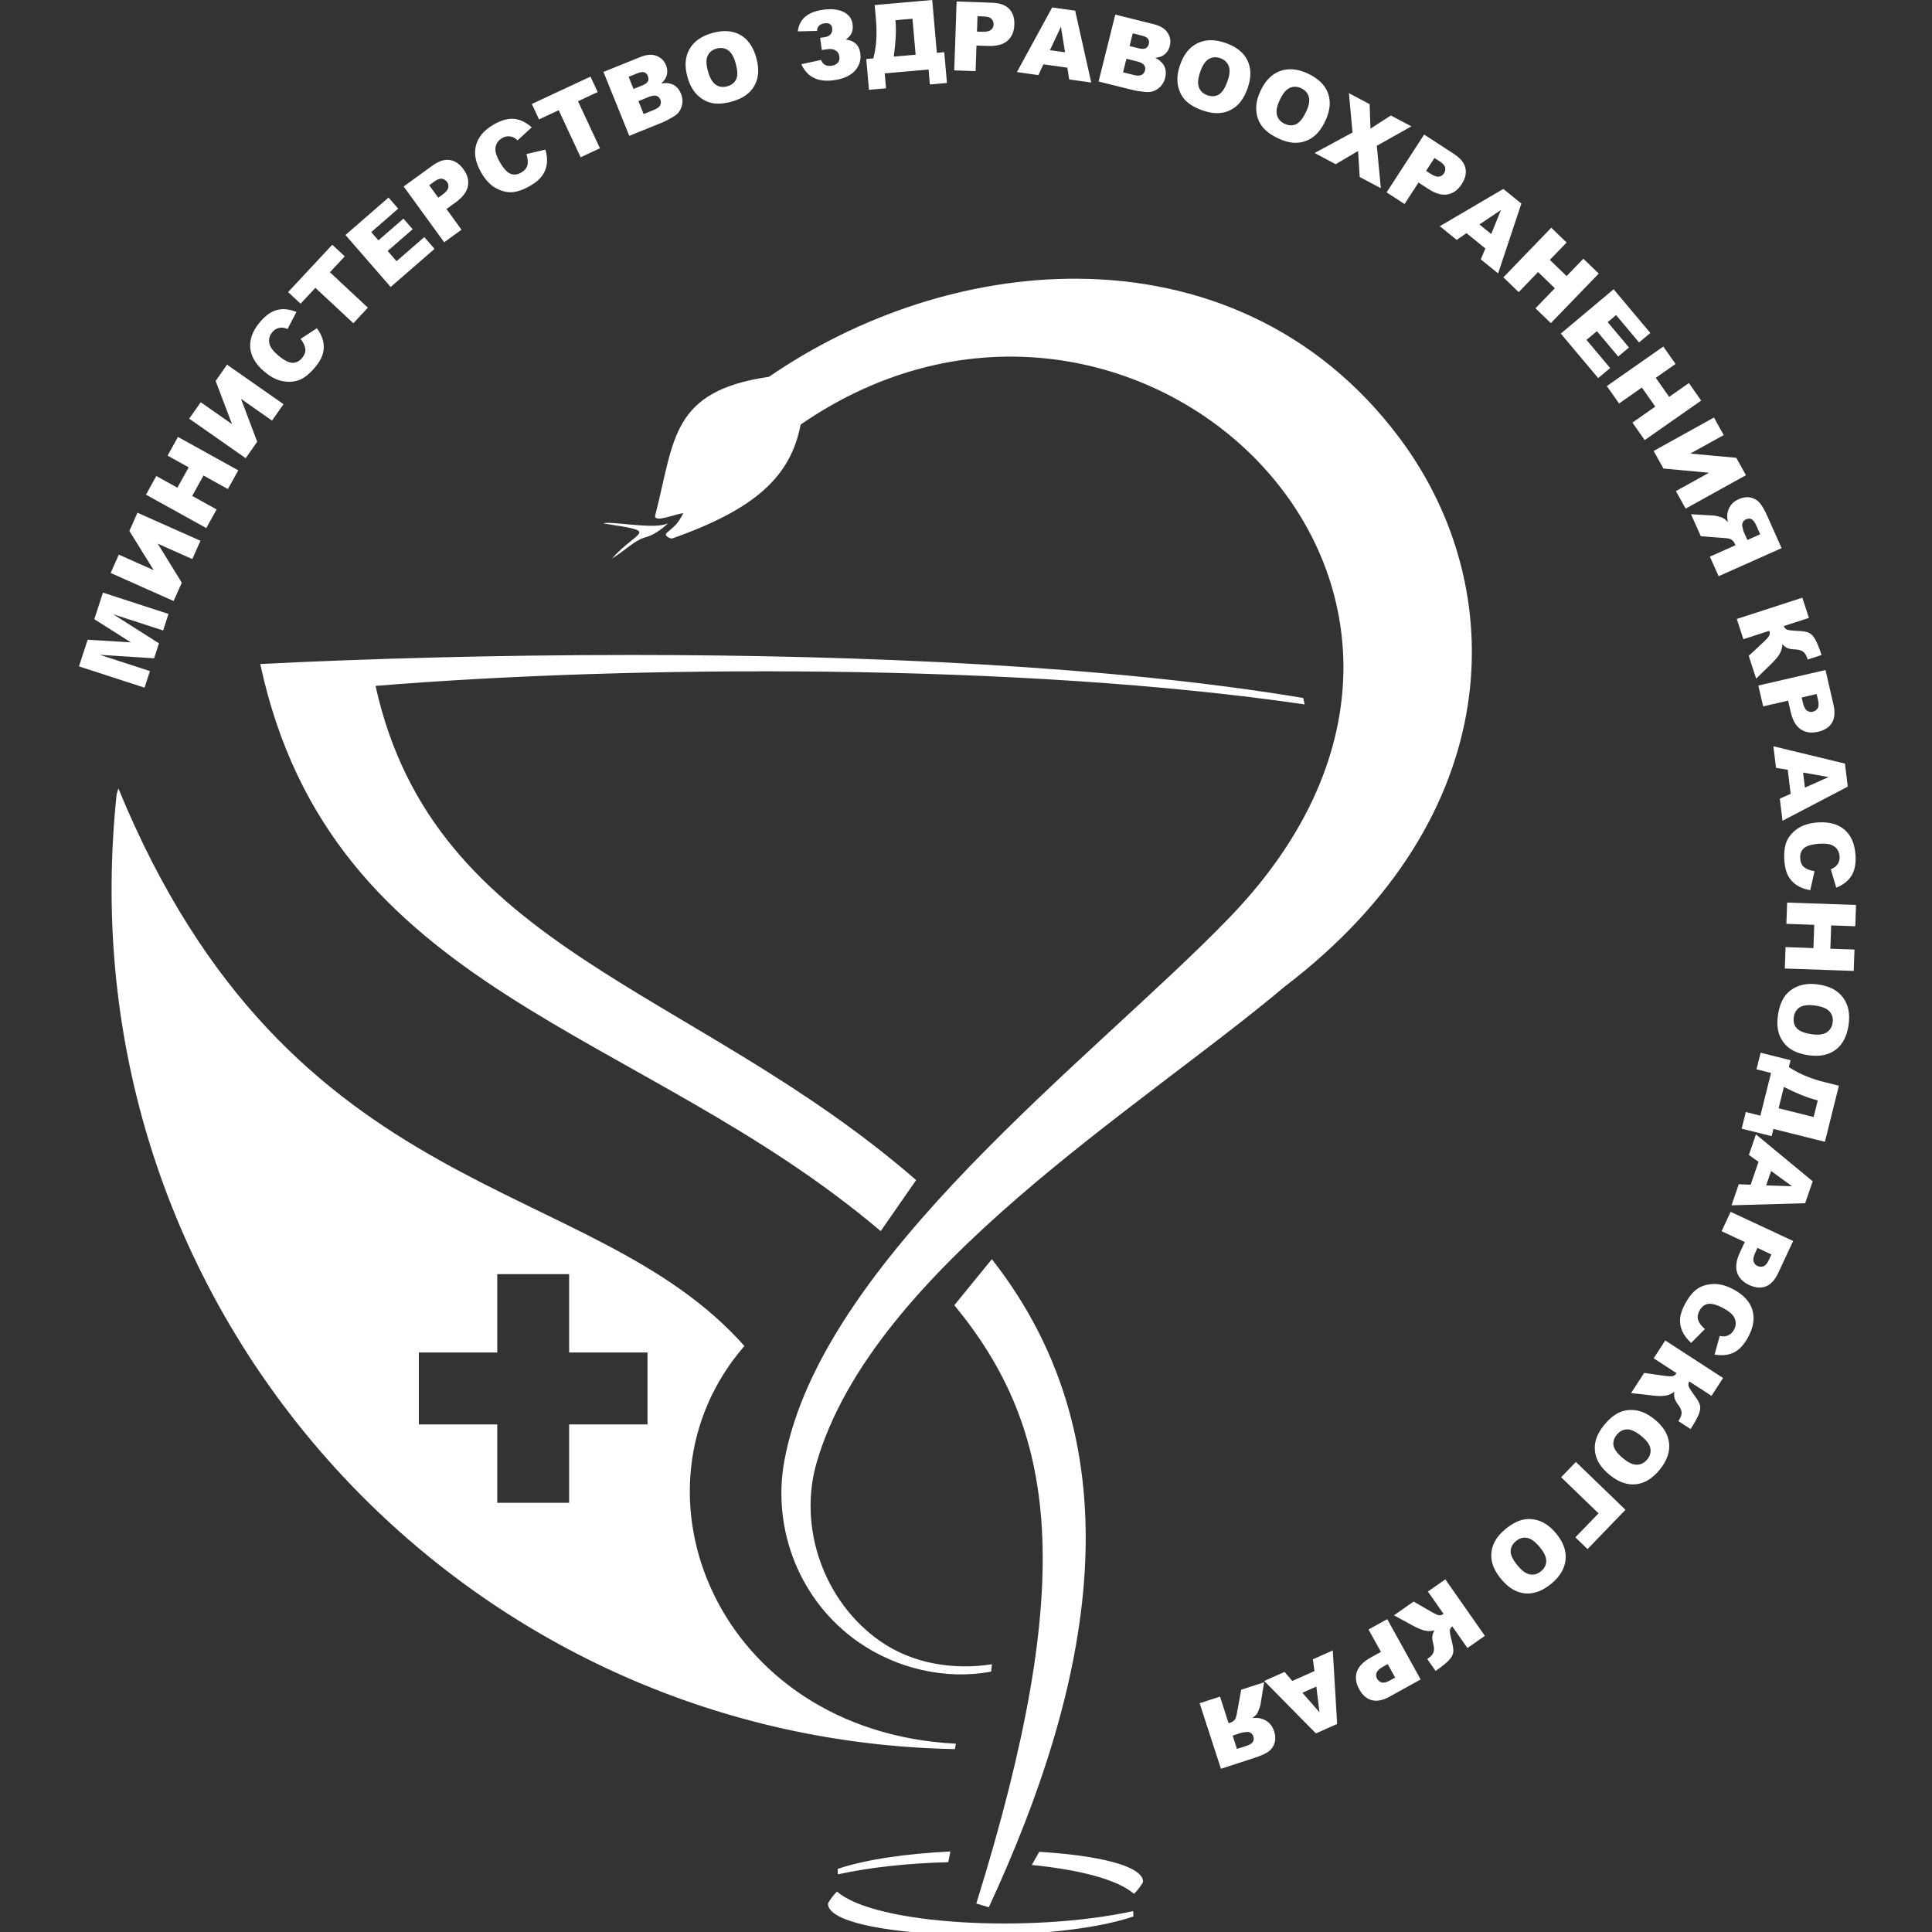 <?xml version="1.0" encoding="UTF-8" standalone="no"?>
<svg
   xmlns:dc="http://purl.org/dc/elements/1.1/"
   xmlns:cc="http://creativecommons.org/ns#"
   xmlns:rdf="http://www.w3.org/1999/02/22-rdf-syntax-ns#"
   xmlns:svg="http://www.w3.org/2000/svg"
   xmlns="http://www.w3.org/2000/svg"
   xmlns:sodipodi="http://sodipodi.sourceforge.net/DTD/sodipodi-0.dtd"
   xmlns:inkscape="http://www.inkscape.org/namespaces/inkscape"
   width="128"
   height="128"
   viewBox="0 0 33.867 33.867"
   version="1.1"
   id="svg8"
   inkscape:version="1.0.2 (e86c870, 2021-01-15)"
   sodipodi:docname="ico_cubanonline.svg">
  <rect x="0" y="0" width="33.867" height="33.867" fill="#333333" stroke="none"/>
  <defs
     id="defs2" />
  <sodipodi:namedview
     id="base"
     pagecolor="#ffffff"
     bordercolor="#666666"
     borderopacity="1.0"
     inkscape:pageopacity="0.0"
     inkscape:pageshadow="2"
     inkscape:zoom="3.959798"
     inkscape:cx="92.051098"
     inkscape:cy="85.25795"
     inkscape:document-units="px"
     inkscape:current-layer="layer1"
     inkscape:document-rotation="0"
     showgrid="false"
     units="px"
     inkscape:pagecheckerboard="true"
     borderlayer="true"
     inkscape:showpageshadow="false"
     inkscape:window-width="1920"
     inkscape:window-height="1023"
     inkscape:window-x="0"
     inkscape:window-y="0"
     inkscape:window-maximized="1" />
  <g
     inkscape:label="Слой 1"
     inkscape:groupmode="layer"
     id="layer1">
    <path
       id="path936"
       style="stroke-width:0.732;fill:#ffffff;fill-opacity:1"
       d="M 61.666 0 L 57.859 0.334 L 57.947 1.346 C 58.028 2.268 57.969 3.106 57.771 3.863 L 57.303 3.904 L 57.48 5.941 L 58.609 5.842 L 58.523 4.854 L 61.424 4.6 L 61.51 5.588 L 62.641 5.49 L 62.461 3.453 L 61.971 3.496 L 61.666 0 z M 63.279 0.098 L 63.121 4.656 L 64.535 4.705 L 64.594 3.014 L 65.365 3.041 C 65.933 3.061 66.36 2.944 66.645 2.695 C 66.93 2.446 67.082 2.091 67.098 1.631 C 67.113 1.184 66.998 0.835 66.754 0.584 C 66.508 0.333 66.13 0.197 65.621 0.18 L 63.279 0.098 z M 69.6 0.492 L 67.268 4.768 L 68.691 4.969 L 69.018 4.254 L 70.605 4.477 L 70.723 5.254 L 72.184 5.459 L 71.121 0.705 L 69.6 0.492 z M 55.195 0.623 C 54.968 0.6 54.716 0.607 54.436 0.646 C 53.423 0.789 52.869 1.266 52.775 2.076 L 54.043 2.045 C 54.055 1.756 54.219 1.59 54.535 1.545 C 54.841 1.502 55.012 1.606 55.047 1.85 C 55.07 2.016 55.037 2.152 54.949 2.26 C 54.86 2.367 54.727 2.434 54.549 2.459 L 54.25 2.502 L 54.363 3.307 L 54.74 3.254 C 54.958 3.223 55.138 3.25 55.277 3.336 C 55.416 3.422 55.497 3.55 55.521 3.717 C 55.546 3.89 55.516 4.031 55.43 4.141 C 55.344 4.252 55.203 4.321 55.01 4.348 C 54.663 4.397 54.43 4.269 54.312 3.965 L 53.01 4.248 C 53.391 5.1 54.112 5.454 55.172 5.305 C 55.791 5.218 56.251 5.01 56.551 4.68 C 56.852 4.349 56.97 3.963 56.908 3.521 C 56.833 2.985 56.514 2.684 55.951 2.613 C 56.311 2.38 56.461 2.042 56.398 1.598 C 56.347 1.231 56.147 0.961 55.799 0.787 C 55.624 0.701 55.423 0.646 55.195 0.623 z M 73.775 0.965 L 72.67 5.391 L 75.031 5.979 C 75.131 6.003 75.339 6.034 75.658 6.07 C 75.897 6.099 76.085 6.092 76.215 6.055 C 76.426 5.994 76.607 5.887 76.76 5.73 C 76.911 5.574 77.018 5.38 77.076 5.15 C 77.146 4.869 77.129 4.617 77.025 4.393 C 76.921 4.169 76.72 3.979 76.42 3.824 C 76.648 3.804 76.831 3.746 76.971 3.648 C 77.18 3.501 77.318 3.297 77.383 3.035 C 77.46 2.724 77.412 2.434 77.236 2.166 C 77.062 1.898 76.76 1.71 76.334 1.604 L 73.775 0.965 z M 64.662 1.074 L 65.062 1.088 C 65.326 1.097 65.502 1.153 65.594 1.256 C 65.685 1.358 65.73 1.482 65.725 1.625 C 65.72 1.771 65.66 1.89 65.547 1.98 C 65.434 2.071 65.242 2.111 64.971 2.102 L 64.627 2.09 L 64.662 1.074 z M 60.359 1.238 L 60.568 3.619 L 59.121 3.746 C 59.253 2.808 59.293 2.025 59.238 1.396 L 59.232 1.338 L 60.359 1.238 z M 70.18 1.766 L 70.451 3.459 L 69.455 3.318 L 70.18 1.766 z M 48.104 2.061 C 47.794 2.043 47.457 2.087 47.092 2.191 C 46.38 2.395 45.882 2.754 45.598 3.268 C 45.314 3.779 45.274 4.394 45.479 5.109 C 45.625 5.621 45.848 6.019 46.148 6.303 C 46.448 6.585 46.781 6.761 47.15 6.826 C 47.519 6.891 47.951 6.85 48.445 6.709 C 48.931 6.569 49.311 6.362 49.586 6.086 C 49.859 5.81 50.035 5.483 50.113 5.105 C 50.192 4.729 50.159 4.283 50.012 3.771 C 49.81 3.066 49.453 2.574 48.947 2.297 C 48.694 2.157 48.413 2.078 48.104 2.061 z M 74.93 2.203 L 75.533 2.355 C 75.741 2.407 75.877 2.478 75.943 2.572 C 76.009 2.665 76.024 2.777 75.992 2.906 C 75.958 3.045 75.89 3.14 75.787 3.193 C 75.685 3.245 75.528 3.247 75.314 3.193 L 74.721 3.045 L 74.93 2.203 z M 80.068 2.66 C 79.762 2.664 79.475 2.731 79.211 2.859 C 78.684 3.116 78.3 3.597 78.059 4.301 C 77.884 4.805 77.839 5.257 77.922 5.66 C 78.005 6.064 78.177 6.399 78.441 6.664 C 78.707 6.928 79.084 7.143 79.57 7.311 C 80.05 7.475 80.478 7.524 80.861 7.455 C 81.243 7.386 81.575 7.219 81.855 6.955 C 82.136 6.691 82.365 6.306 82.539 5.803 C 82.778 5.109 82.768 4.502 82.512 3.984 C 82.256 3.465 81.77 3.083 81.053 2.836 C 80.703 2.715 80.375 2.656 80.068 2.66 z M 47.787 3.18 C 47.914 3.195 48.032 3.238 48.143 3.309 C 48.364 3.452 48.532 3.73 48.65 4.143 C 48.791 4.632 48.809 4.995 48.703 5.23 C 48.598 5.465 48.4 5.626 48.109 5.709 C 47.827 5.79 47.575 5.757 47.355 5.611 C 47.136 5.464 46.961 5.17 46.834 4.727 C 46.706 4.281 46.698 3.935 46.809 3.695 C 46.918 3.454 47.11 3.297 47.383 3.219 C 47.526 3.178 47.661 3.165 47.787 3.18 z M 42.936 3.627 C 42.759 3.64 42.569 3.687 42.365 3.77 L 39.918 4.758 L 41.627 8.986 L 43.883 8.074 C 43.979 8.035 44.165 7.937 44.443 7.779 C 44.654 7.661 44.801 7.548 44.885 7.441 C 45.02 7.268 45.103 7.074 45.135 6.857 C 45.166 6.641 45.137 6.423 45.049 6.203 C 44.94 5.934 44.779 5.742 44.564 5.621 C 44.349 5.502 44.073 5.467 43.74 5.516 C 43.913 5.366 44.026 5.21 44.082 5.049 C 44.165 4.807 44.156 4.561 44.055 4.311 C 43.935 4.014 43.726 3.807 43.426 3.693 C 43.276 3.637 43.112 3.614 42.936 3.627 z M 80.316 3.789 C 80.441 3.779 80.57 3.798 80.703 3.844 C 80.984 3.94 81.173 4.11 81.273 4.354 C 81.372 4.597 81.351 4.921 81.211 5.328 C 81.045 5.809 80.853 6.117 80.631 6.25 C 80.41 6.382 80.155 6.399 79.869 6.301 C 79.592 6.205 79.405 6.032 79.309 5.787 C 79.213 5.54 79.239 5.201 79.389 4.766 C 79.539 4.327 79.729 4.04 79.957 3.906 C 80.072 3.839 80.192 3.799 80.316 3.789 z M 74.512 3.887 L 75.205 4.059 C 75.445 4.118 75.602 4.201 75.678 4.305 C 75.754 4.408 75.775 4.523 75.742 4.654 C 75.708 4.796 75.631 4.896 75.514 4.955 C 75.397 5.015 75.22 5.016 74.984 4.957 L 74.287 4.783 L 74.512 3.887 z M 85.553 4.59 C 85.247 4.562 84.956 4.597 84.68 4.697 C 84.129 4.897 83.696 5.335 83.381 6.01 C 83.157 6.493 83.065 6.939 83.104 7.348 C 83.143 7.758 83.282 8.109 83.518 8.4 C 83.754 8.691 84.105 8.945 84.57 9.162 C 85.029 9.377 85.451 9.47 85.84 9.441 C 86.227 9.412 86.573 9.28 86.881 9.047 C 87.187 8.814 87.455 8.458 87.68 7.975 C 87.99 7.31 88.044 6.704 87.846 6.162 C 87.646 5.619 87.201 5.186 86.514 4.865 C 86.178 4.709 85.858 4.618 85.553 4.59 z M 42.424 4.773 C 42.5 4.763 42.565 4.766 42.619 4.785 C 42.727 4.822 42.806 4.902 42.855 5.025 C 42.908 5.157 42.911 5.276 42.859 5.379 C 42.807 5.481 42.678 5.574 42.475 5.656 L 41.906 5.885 L 41.584 5.082 L 42.16 4.85 C 42.259 4.81 42.347 4.784 42.424 4.773 z M 39.061 5.068 L 35.18 6.879 L 35.656 7.898 L 36.959 7.291 L 38.408 10.404 L 39.686 9.809 L 38.234 6.697 L 39.537 6.09 L 39.061 5.068 z M 85.68 5.738 C 85.804 5.741 85.932 5.772 86.061 5.832 C 86.329 5.957 86.501 6.147 86.574 6.398 C 86.647 6.652 86.594 6.972 86.412 7.361 C 86.196 7.823 85.969 8.108 85.736 8.217 C 85.503 8.324 85.249 8.316 84.975 8.188 C 84.709 8.064 84.541 7.873 84.471 7.619 C 84.4 7.364 84.461 7.029 84.656 6.611 C 84.852 6.192 85.072 5.925 85.312 5.816 C 85.433 5.761 85.555 5.736 85.68 5.738 z M 89.23 6.162 L 89.469 8.764 L 86.963 10.121 L 88.354 10.861 L 89.836 9.99 L 89.943 11.707 L 91.342 12.449 L 91.074 9.645 L 93.363 8.359 L 92.006 7.639 L 90.656 8.51 L 90.6 6.891 L 89.23 6.162 z M 43.199 6.332 C 43.287 6.319 43.361 6.322 43.422 6.342 C 43.544 6.381 43.629 6.461 43.68 6.586 C 43.734 6.721 43.731 6.848 43.67 6.965 C 43.611 7.081 43.47 7.184 43.244 7.275 L 42.578 7.545 L 42.232 6.689 L 42.895 6.42 C 43.009 6.373 43.112 6.345 43.199 6.332 z M 34.006 7.863 C 33.605 7.827 33.156 7.951 32.658 8.238 C 32.023 8.605 31.631 9.063 31.486 9.615 C 31.341 10.167 31.458 10.77 31.836 11.424 C 32.119 11.914 32.45 12.258 32.828 12.459 C 33.207 12.659 33.57 12.743 33.914 12.711 C 34.257 12.678 34.645 12.539 35.074 12.291 C 35.428 12.087 35.688 11.868 35.857 11.633 C 36.027 11.399 36.134 11.136 36.172 10.846 C 36.211 10.556 36.179 10.24 36.078 9.898 L 34.82 10.191 C 34.91 10.473 34.935 10.714 34.891 10.912 C 34.847 11.113 34.708 11.281 34.475 11.416 C 34.234 11.554 34.001 11.582 33.773 11.496 C 33.547 11.41 33.308 11.148 33.055 10.709 C 32.85 10.355 32.756 10.063 32.771 9.834 C 32.79 9.526 32.939 9.294 33.215 9.135 C 33.337 9.064 33.462 9.024 33.59 9.018 C 33.717 9.012 33.843 9.034 33.965 9.088 C 34.038 9.12 34.129 9.186 34.236 9.285 L 35.174 8.424 C 34.796 8.086 34.407 7.9 34.006 7.863 z M 94.205 8.9 L 91.723 12.725 L 92.91 13.496 L 93.832 12.076 L 94.479 12.496 C 94.954 12.806 95.379 12.928 95.754 12.861 C 96.127 12.795 96.439 12.568 96.689 12.182 C 96.933 11.807 97.015 11.447 96.934 11.105 C 96.854 10.764 96.599 10.455 96.172 10.178 L 94.205 8.9 z M 94.889 10.451 L 95.227 10.668 C 95.447 10.811 95.57 10.952 95.596 11.088 C 95.622 11.223 95.594 11.351 95.516 11.471 C 95.436 11.593 95.324 11.664 95.182 11.684 C 95.037 11.703 94.852 11.638 94.623 11.49 L 94.334 11.303 L 94.889 10.451 z M 29.471 10.578 C 29.198 10.608 28.907 10.736 28.598 10.961 L 26.703 12.336 L 29.383 16.027 L 30.529 15.195 L 29.533 13.826 L 30.158 13.373 C 30.617 13.039 30.881 12.684 30.953 12.312 C 31.025 11.941 30.927 11.568 30.656 11.195 C 30.393 10.834 30.086 10.629 29.738 10.582 C 29.651 10.57 29.562 10.568 29.471 10.578 z M 29.24 11.824 C 29.376 11.848 29.486 11.919 29.57 12.035 C 29.657 12.154 29.683 12.283 29.65 12.424 C 29.617 12.565 29.49 12.715 29.27 12.875 L 28.99 13.076 L 28.393 12.254 L 28.717 12.018 C 28.93 11.863 29.105 11.799 29.24 11.824 z M 99.443 12.498 L 95.242 14.963 L 96.359 15.869 L 97.006 15.422 L 98.254 16.434 L 97.953 17.158 L 99.1 18.086 L 100.637 13.465 L 99.443 12.498 z M 25.701 13.068 L 22.852 15.545 L 25.844 18.984 L 28.744 16.463 L 28.066 15.684 L 26.23 17.279 L 25.643 16.602 L 27.297 15.164 L 26.688 14.461 L 25.031 15.9 L 24.557 15.354 L 26.34 13.803 L 25.701 13.068 z M 99.285 13.891 L 98.645 15.48 L 97.863 14.848 L 99.285 13.891 z M 102.615 15.064 L 99.447 18.346 L 100.461 19.324 L 101.742 17.996 L 102.852 19.066 L 101.57 20.393 L 102.588 21.375 L 105.756 18.096 L 104.738 17.113 L 103.629 18.262 L 102.521 17.191 L 103.629 16.043 L 102.615 15.064 z M 21.98 16.189 L 19.059 19.322 L 19.883 20.09 L 20.863 19.041 L 23.375 21.381 L 24.336 20.352 L 21.824 18.01 L 22.805 16.959 L 21.98 16.189 z M 71.258 18.436 C 64.159 18.397 56.883 20.797 50.869 24.924 C 44.361 25.875 44.634 29.083 43.346 34.068 C 43.2 34.631 44.573 34.026 45.205 33.941 C 44.804 34.717 44.609 34.805 44.096 35.254 C 43.895 35.43 44.342 35.661 44.475 35.615 C 50.042 33.651 52.304 31.481 52.963 28.084 C 74.798 13.029 102.396 38.838 81.355 60.668 C 72.425 69.934 54.302 83.286 51.879 96.66 C 51.068 101.138 52.87 105.903 56.795 108.629 C 59.32 110.382 62.549 111.141 65.561 110.576 C 65.582 110.413 65.602 110.252 65.617 110.09 C 63.084 110.483 60.377 110.057 58.242 108.574 C 54.482 105.962 52.773 101.019 54.025 96.732 C 57.751 83.971 75.416 73.323 84.992 65.254 C 99.705 54.026 100.01 38.934 92.602 29.006 C 87.117 21.656 79.303 18.479 71.258 18.436 z M 106.74 19.135 L 103.246 22.066 L 105.719 25.01 L 106.51 24.346 L 104.945 22.484 L 105.635 21.906 L 107.043 23.586 L 107.756 22.988 L 106.348 21.309 L 106.902 20.842 L 108.422 22.652 L 109.168 22.027 L 106.74 19.135 z M 18.621 20.457 C 18.519 20.465 18.418 20.48 18.32 20.506 C 17.93 20.608 17.553 20.88 17.184 21.32 C 16.711 21.883 16.502 22.449 16.555 23.018 C 16.607 23.585 16.922 24.11 17.5 24.596 C 17.933 24.96 18.362 25.169 18.787 25.229 C 19.212 25.287 19.58 25.242 19.893 25.094 C 20.204 24.945 20.519 24.683 20.838 24.303 C 21.1 23.99 21.272 23.695 21.352 23.416 C 21.431 23.137 21.439 22.855 21.375 22.568 C 21.312 22.283 21.175 21.997 20.963 21.711 L 19.883 22.418 C 20.064 22.652 20.168 22.869 20.195 23.072 C 20.223 23.275 20.15 23.479 19.977 23.686 C 19.799 23.898 19.589 24.003 19.346 24 C 19.103 23.996 18.788 23.834 18.4 23.508 C 18.088 23.245 17.9 23.004 17.836 22.783 C 17.749 22.488 17.807 22.216 18.012 21.973 C 18.103 21.864 18.206 21.785 18.324 21.734 C 18.442 21.685 18.569 21.665 18.701 21.674 C 18.782 21.679 18.889 21.707 19.023 21.764 L 19.611 20.633 C 19.258 20.492 18.929 20.434 18.621 20.457 z M 110.027 22.924 L 106.291 25.539 L 107.1 26.691 L 108.609 25.635 L 109.494 26.896 L 107.984 27.955 L 108.795 29.113 L 112.531 26.498 L 111.719 25.34 L 110.412 26.254 L 109.529 24.992 L 110.836 24.076 L 110.027 22.924 z M 15.018 24.121 L 14.264 25.199 L 15.346 28.053 L 13.279 26.607 L 12.516 27.693 L 16.252 30.309 L 17.014 29.221 L 15.943 26.385 L 17.994 27.822 L 18.754 26.736 L 15.018 24.121 z M 113.377 27.619 L 109.389 29.83 L 110.033 30.992 L 113.051 31.271 L 110.861 32.486 L 111.504 33.645 L 115.492 31.434 L 114.854 30.283 L 111.814 30.004 L 114.021 28.781 L 113.377 27.619 z M 11.773 28.902 L 11.086 30.139 L 12.482 30.914 L 11.734 32.26 L 10.34 31.488 L 9.656 32.721 L 13.645 34.93 L 14.328 33.697 L 12.715 32.803 L 13.461 31.455 L 15.074 32.35 L 15.762 31.113 L 11.773 28.902 z M 115.408 32.9 C 115.282 32.918 115.154 32.957 115.021 33.016 C 114.79 33.119 114.611 33.255 114.486 33.428 C 114.363 33.601 114.289 33.797 114.26 34.016 C 114.244 34.155 114.255 34.331 114.299 34.541 C 114.179 34.411 114.077 34.323 113.994 34.275 C 113.94 34.244 113.835 34.206 113.684 34.166 C 113.531 34.126 113.418 34.104 113.344 34.102 L 111.859 34.016 L 112.508 35.471 L 114.088 35.592 C 114.289 35.606 114.432 35.637 114.512 35.684 C 114.616 35.747 114.697 35.837 114.748 35.955 L 114.799 36.068 L 113.107 36.822 L 113.686 38.115 L 117.852 36.26 L 116.895 34.115 C 116.717 33.718 116.549 33.427 116.387 33.248 C 116.225 33.068 116.022 32.955 115.779 32.908 C 115.658 32.885 115.535 32.883 115.408 32.9 z M 9.094 33.916 L 8.559 35.119 L 10.164 37.715 L 7.859 36.688 L 7.32 37.902 L 11.484 39.756 L 12.025 38.543 L 10.434 35.963 L 12.721 36.982 L 13.26 35.771 L 9.094 33.916 z M 115.688 34.307 C 115.748 34.305 115.806 34.317 115.861 34.344 C 115.971 34.396 116.078 34.54 116.182 34.775 L 116.434 35.342 L 115.588 35.719 L 115.346 35.176 C 115.32 35.117 115.289 34.994 115.25 34.809 C 115.23 34.716 115.243 34.626 115.289 34.541 C 115.335 34.457 115.403 34.394 115.494 34.354 C 115.562 34.323 115.627 34.308 115.688 34.307 z M 40.188 34.588 C 40.062 34.59 39.971 34.6 39.92 34.625 C 43.706 35.214 42.231 35.005 40.477 36.947 C 41.382 36.404 41.945 35.744 42.729 35.531 C 43.512 35.318 44.203 34.596 44.203 34.596 C 43.525 35.022 41.064 34.574 40.188 34.588 z M 6.811 39.201 L 6.238 40.959 L 8.656 42.492 L 5.799 42.316 L 5.225 44.08 L 9.562 45.488 L 9.92 44.391 L 6.611 43.316 L 10.193 43.545 L 10.516 42.555 L 7.484 40.631 L 10.791 41.705 L 11.146 40.611 L 6.811 39.201 z M 119.223 39.537 L 114.887 40.945 L 115.322 42.283 L 117.037 41.727 C 117.078 41.849 117.076 41.953 117.031 42.045 C 116.988 42.135 116.854 42.286 116.631 42.496 L 115.678 43.383 L 116.168 44.891 L 117.166 43.916 C 117.441 43.648 117.631 43.416 117.738 43.223 C 117.846 43.028 117.901 42.823 117.902 42.609 C 118.006 42.732 118.117 42.821 118.24 42.871 C 118.362 42.922 118.533 42.952 118.75 42.959 C 118.967 42.969 119.135 43.013 119.258 43.096 C 119.381 43.178 119.48 43.331 119.555 43.561 L 119.576 43.629 L 120.494 43.33 C 120.332 42.837 120.188 42.485 120.062 42.271 C 119.937 42.057 119.798 41.917 119.646 41.854 C 119.496 41.788 119.272 41.75 118.969 41.736 C 118.559 41.717 118.304 41.689 118.207 41.648 C 118.107 41.609 118.037 41.53 117.994 41.416 L 119.658 40.875 L 119.223 39.537 z M 41.834 43.326 C 32.761 43.324 24.184 43.574 17.215 43.922 C 21.933 65.866 42.281 67.879 58.258 81.438 L 60.602 78.062 C 45.846 65.234 28.731 62.915 24.84 45.371 C 41.775 43.988 67.533 43.847 86.297 46.596 C 86.25 46.328 86.212 46.172 86.189 46.168 C 73.458 44.038 56.956 43.33 41.834 43.326 z M 120.756 44.322 L 116.312 45.348 L 116.631 46.727 L 118.281 46.346 L 118.453 47.098 C 118.581 47.65 118.803 48.033 119.117 48.244 C 119.431 48.456 119.813 48.51 120.262 48.406 C 120.698 48.306 121.007 48.104 121.186 47.803 C 121.364 47.501 121.397 47.1 121.281 46.604 L 120.756 44.322 z M 120.17 45.908 L 120.26 46.301 C 120.32 46.557 120.312 46.743 120.236 46.857 C 120.162 46.972 120.052 47.046 119.912 47.078 C 119.769 47.111 119.639 47.086 119.523 47 C 119.406 46.914 119.317 46.74 119.256 46.475 L 119.18 46.139 L 120.17 45.908 z M 117.307 49.365 L 117.482 50.793 L 118.256 50.92 L 118.451 52.514 L 117.732 52.828 L 117.912 54.293 L 122.229 52.035 L 122.041 50.51 L 117.307 49.365 z M 119.273 51.104 L 120.961 51.4 L 119.395 52.102 L 119.273 51.104 z M 7.83 52.152 L 7.715 52.541 C 7.511 54.475 7.398 56.438 7.383 58.422 C 7.143 89.605 32.066 115.121 63.166 115.701 L 63.229 115.344 C 47.45 114.532 40.966 98.57 49.242 89.037 C 39.017 77.5 19.266 79.979 7.83 52.152 z M 120.232 54.404 C 119.668 54.445 119.214 54.59 118.867 54.842 C 118.521 55.095 118.288 55.383 118.166 55.707 C 118.044 56.029 117.999 56.439 118.033 56.934 C 118.062 57.341 118.145 57.672 118.281 57.928 C 118.417 58.183 118.607 58.393 118.852 58.555 C 119.096 58.717 119.395 58.826 119.746 58.885 L 120.031 57.627 C 119.739 57.584 119.513 57.5 119.352 57.373 C 119.191 57.246 119.1 57.049 119.082 56.779 C 119.063 56.503 119.141 56.282 119.318 56.115 C 119.495 55.95 119.835 55.848 120.34 55.812 C 120.747 55.785 121.052 55.826 121.252 55.941 C 121.52 56.094 121.665 56.329 121.688 56.646 C 121.698 56.787 121.677 56.917 121.627 57.035 C 121.575 57.152 121.5 57.254 121.398 57.34 C 121.338 57.392 121.24 57.445 121.104 57.498 L 121.467 58.721 C 121.936 58.528 122.274 58.259 122.484 57.914 C 122.693 57.57 122.779 57.112 122.738 56.539 C 122.687 55.807 122.445 55.255 122.012 54.883 C 121.58 54.511 120.986 54.352 120.232 54.404 z M 118.217 59.703 L 118.168 61.111 L 120.01 61.176 L 119.957 62.715 L 118.113 62.65 L 118.064 64.066 L 122.623 64.225 L 122.672 62.811 L 121.076 62.756 L 121.131 61.215 L 122.725 61.271 L 122.775 59.863 L 118.217 59.703 z M 119.539 65.098 C 119.312 65.119 119.103 65.169 118.912 65.248 C 118.532 65.405 118.238 65.641 118.029 65.951 C 117.819 66.263 117.679 66.673 117.607 67.182 C 117.536 67.684 117.573 68.115 117.713 68.477 C 117.855 68.838 118.083 69.133 118.395 69.357 C 118.708 69.581 119.128 69.733 119.656 69.807 C 120.383 69.909 120.975 69.784 121.436 69.434 C 121.896 69.084 122.179 68.534 122.285 67.783 C 122.388 67.05 122.263 66.448 121.91 65.979 C 121.557 65.511 121.014 65.226 120.277 65.121 C 120.013 65.084 119.766 65.076 119.539 65.098 z M 119.477 66.498 C 119.646 66.479 119.846 66.485 120.074 66.518 C 120.534 66.582 120.85 66.712 121.025 66.912 C 121.201 67.111 121.269 67.349 121.229 67.631 C 121.189 67.924 121.057 68.143 120.838 68.287 C 120.616 68.43 120.295 68.475 119.869 68.416 C 119.364 68.344 119.026 68.211 118.854 68.02 C 118.681 67.829 118.616 67.583 118.658 67.283 C 118.7 66.991 118.831 66.774 119.055 66.633 C 119.166 66.562 119.307 66.517 119.477 66.498 z M 116.463 69.635 L 116.189 70.734 L 117.152 70.975 L 116.447 73.799 L 115.484 73.559 L 115.209 74.66 L 117.193 75.154 L 117.312 74.678 L 120.717 75.527 L 121.641 71.818 L 120.654 71.572 C 119.757 71.347 118.984 71.019 118.332 70.586 L 118.445 70.131 L 116.463 69.635 z M 118.004 71.9 C 118.847 72.331 119.575 72.622 120.188 72.775 L 120.244 72.791 L 119.971 73.889 L 117.652 73.311 L 118.004 71.9 z M 116.154 75.037 L 115.686 76.398 L 116.326 76.852 L 115.803 78.367 L 115.018 78.336 L 114.539 79.73 L 119.408 79.594 L 119.908 78.141 L 116.154 75.037 z M 117.158 77.461 L 118.545 78.469 L 116.83 78.412 L 117.158 77.461 z M 114.48 80.16 L 113.883 81.443 L 115.416 82.158 L 115.09 82.857 C 114.851 83.371 114.789 83.81 114.906 84.17 C 115.023 84.53 115.294 84.809 115.711 85.004 C 116.116 85.193 116.483 85.221 116.809 85.094 C 117.136 84.966 117.409 84.673 117.625 84.211 L 118.615 82.09 L 114.48 80.16 z M 116.256 82.549 L 117.176 82.98 L 117.008 83.344 C 116.897 83.582 116.775 83.722 116.645 83.766 C 116.514 83.81 116.384 83.804 116.254 83.742 C 116.121 83.681 116.036 83.58 115.996 83.441 C 115.957 83.302 115.994 83.109 116.109 82.863 L 116.256 82.549 z M 65.611 83.293 L 63.129 86.338 C 69.902 94.564 71.309 104.31 64.582 125.916 L 65.408 126.166 C 72.177 111.554 75.487 95.875 65.611 83.293 z M 32.893 84.283 L 37.648 84.283 L 37.648 89.467 L 42.832 89.467 L 42.832 94.225 L 37.648 94.225 L 37.648 99.408 L 32.893 99.408 L 32.893 94.225 L 27.707 94.225 L 27.707 89.467 L 32.893 89.467 L 32.893 84.283 z M 113.268 84.938 C 112.84 84.969 112.489 85.089 112.215 85.299 C 111.942 85.508 111.686 85.832 111.453 86.27 C 111.263 86.63 111.155 86.953 111.137 87.242 C 111.117 87.531 111.168 87.81 111.289 88.076 C 111.411 88.342 111.604 88.594 111.871 88.83 L 112.779 87.916 L 112.781 87.916 C 112.555 87.726 112.406 87.534 112.34 87.34 C 112.27 87.147 112.298 86.931 112.426 86.693 C 112.556 86.449 112.74 86.301 112.979 86.254 C 113.216 86.207 113.557 86.302 114.004 86.539 C 114.364 86.731 114.601 86.93 114.709 87.133 C 114.856 87.403 114.852 87.68 114.703 87.961 C 114.637 88.085 114.551 88.185 114.445 88.258 C 114.341 88.33 114.224 88.378 114.092 88.396 C 114.013 88.408 113.902 88.4 113.758 88.373 L 113.418 89.604 C 113.917 89.688 114.348 89.641 114.707 89.459 C 115.067 89.277 115.38 88.934 115.65 88.428 C 115.995 87.78 116.082 87.181 115.914 86.637 C 115.745 86.093 115.325 85.642 114.658 85.287 C 114.158 85.023 113.695 84.908 113.268 84.938 z M 110.154 88.67 L 109.391 89.85 L 110.902 90.834 C 110.832 90.943 110.748 91.007 110.65 91.029 C 110.552 91.052 110.351 91.044 110.047 91.002 L 108.76 90.818 L 107.896 92.148 L 109.281 92.309 C 109.663 92.355 109.963 92.359 110.182 92.32 C 110.401 92.281 110.59 92.195 110.758 92.061 C 110.726 92.218 110.732 92.361 110.77 92.488 C 110.808 92.616 110.89 92.765 111.021 92.938 C 111.15 93.112 111.223 93.273 111.236 93.42 C 111.249 93.567 111.191 93.742 111.061 93.943 L 111.021 94.004 L 111.83 94.529 C 112.112 94.094 112.297 93.759 112.383 93.527 C 112.47 93.294 112.493 93.099 112.447 92.941 C 112.403 92.784 112.29 92.583 112.109 92.34 C 111.866 92.008 111.729 91.795 111.699 91.691 C 111.668 91.59 111.685 91.487 111.746 91.381 L 113.215 92.334 L 113.98 91.154 L 110.154 88.67 z M 107.631 93.285 C 107.444 93.31 107.266 93.362 107.096 93.441 C 106.757 93.6 106.424 93.879 106.102 94.279 C 105.783 94.672 105.591 95.06 105.523 95.443 C 105.459 95.827 105.503 96.194 105.654 96.549 C 105.806 96.902 106.091 97.249 106.504 97.584 C 107.075 98.045 107.647 98.243 108.221 98.182 C 108.797 98.119 109.323 97.794 109.801 97.203 C 110.266 96.628 110.47 96.048 110.408 95.465 C 110.347 94.881 110.026 94.355 109.447 93.887 C 109.034 93.551 108.623 93.353 108.217 93.293 C 108.013 93.263 107.817 93.261 107.631 93.285 z M 107.623 94.553 C 107.887 94.547 108.198 94.689 108.557 94.979 C 108.917 95.27 109.122 95.548 109.17 95.809 C 109.218 96.069 109.151 96.309 108.973 96.529 C 108.787 96.759 108.564 96.878 108.301 96.889 C 108.037 96.899 107.737 96.77 107.404 96.498 C 107.008 96.177 106.786 95.89 106.736 95.637 C 106.688 95.385 106.759 95.142 106.949 94.906 C 107.135 94.678 107.36 94.56 107.623 94.553 z M 104.244 96.705 L 103.266 97.717 L 105.742 100.107 L 104.209 101.693 L 105.016 102.471 L 107.523 99.871 L 104.244 96.705 z M 101.254 100.484 C 101.066 100.473 100.882 100.49 100.699 100.535 C 100.336 100.627 99.956 100.838 99.562 101.168 C 99.175 101.492 98.913 101.837 98.775 102.201 C 98.638 102.564 98.61 102.935 98.691 103.311 C 98.773 103.686 98.986 104.078 99.328 104.486 C 99.8 105.049 100.324 105.355 100.898 105.402 C 101.476 105.451 102.056 105.232 102.637 104.744 C 103.205 104.269 103.513 103.737 103.564 103.152 C 103.616 102.569 103.401 101.992 102.924 101.422 C 102.58 101.014 102.217 100.741 101.828 100.605 C 101.634 100.537 101.442 100.496 101.254 100.484 z M 101.006 101.727 C 101.267 101.77 101.544 101.971 101.84 102.324 C 102.137 102.679 102.287 102.99 102.283 103.254 C 102.282 103.52 102.171 103.742 101.953 103.924 C 101.726 104.116 101.482 104.191 101.223 104.15 C 100.962 104.11 100.694 103.924 100.418 103.596 C 100.091 103.205 99.928 102.883 99.928 102.625 C 99.928 102.367 100.046 102.139 100.277 101.945 C 100.502 101.755 100.745 101.683 101.006 101.727 z M 95.607 104.473 L 94.455 105.279 L 95.49 106.758 C 95.384 106.832 95.282 106.86 95.182 106.846 C 95.083 106.83 94.901 106.745 94.635 106.592 L 93.51 105.941 L 92.211 106.852 L 93.434 107.52 C 93.77 107.703 94.046 107.818 94.264 107.865 C 94.481 107.911 94.692 107.903 94.896 107.842 C 94.809 107.977 94.759 108.111 94.746 108.242 C 94.734 108.373 94.755 108.544 94.811 108.754 C 94.866 108.966 94.873 109.14 94.83 109.281 C 94.788 109.423 94.668 109.563 94.471 109.701 L 94.412 109.742 L 94.965 110.531 C 95.39 110.234 95.688 109.994 95.855 109.811 C 96.023 109.626 96.116 109.454 96.133 109.291 C 96.15 109.126 96.119 108.898 96.043 108.605 C 95.943 108.208 95.898 107.96 95.908 107.854 C 95.917 107.748 95.969 107.657 96.066 107.582 L 97.07 109.016 L 98.223 108.209 L 95.607 104.473 z M 91.764 107.105 L 90.527 107.791 L 91.348 109.271 L 90.672 109.645 C 90.175 109.921 89.868 110.237 89.752 110.598 C 89.635 110.959 89.689 111.343 89.912 111.746 C 90.128 112.136 90.409 112.376 90.748 112.465 C 91.088 112.555 91.48 112.476 91.926 112.229 L 93.975 111.094 L 91.764 107.105 z M 88.162 109.176 L 86.846 109.762 L 86.951 110.539 L 85.484 111.193 L 84.973 110.596 L 83.627 111.195 L 87.047 114.664 L 88.451 114.039 L 88.162 109.176 z M 91.795 110.078 L 92.287 110.969 L 91.936 111.164 C 91.706 111.291 91.526 111.335 91.395 111.293 C 91.263 111.253 91.161 111.169 91.092 111.043 C 91.02 110.916 91.01 110.783 91.061 110.646 C 91.111 110.51 91.255 110.378 91.492 110.246 L 91.795 110.078 z M 83.621 111.281 L 82.105 111.773 L 81.82 113.332 C 81.784 113.532 81.74 113.67 81.686 113.744 C 81.611 113.842 81.51 113.912 81.389 113.951 L 81.271 113.99 L 80.701 112.229 L 79.354 112.666 L 80.764 117.004 L 82.998 116.277 C 83.411 116.143 83.715 116.005 83.91 115.863 C 84.106 115.722 84.241 115.532 84.312 115.295 C 84.384 115.061 84.375 114.805 84.285 114.529 C 84.207 114.288 84.088 114.096 83.93 113.955 C 83.769 113.815 83.584 113.72 83.369 113.668 C 83.231 113.637 83.055 113.63 82.842 113.65 C 82.983 113.544 83.084 113.452 83.141 113.375 C 83.177 113.324 83.224 113.225 83.279 113.078 C 83.335 112.931 83.369 112.822 83.381 112.748 L 83.621 111.281 z M 87.074 111.564 L 87.283 113.268 L 86.156 111.975 L 87.074 111.564 z M 82.477 114.568 C 82.571 114.558 82.66 114.579 82.74 114.633 C 82.819 114.687 82.874 114.765 82.904 114.859 C 82.95 114.999 82.941 115.119 82.875 115.223 C 82.811 115.329 82.657 115.422 82.414 115.5 L 81.824 115.691 L 81.539 114.809 L 82.104 114.625 C 82.165 114.605 82.288 114.587 82.477 114.568 z M 62.865 122.473 C 59.983 122.618 57.239 122.998 55.41 123.629 L 55.422 123.986 C 57.614 123.508 60.178 123.246 62.729 123.182 L 62.865 122.473 z M 68.746 122.496 L 68.25 123.367 C 71.355 123.673 73.919 124.318 75.006 125.273 C 75.166 125.165 75.616 124.569 75.611 124.459 C 75.577 123.402 72.559 122.729 68.746 122.496 z M 55.375 125.129 C 55.215 125.237 54.766 125.835 54.77 125.943 C 54.845 128.264 69.308 128.731 74.971 126.773 L 74.959 126.418 C 68.194 127.892 57.877 127.327 55.375 125.129 z "
       transform="scale(0.265)" />
  </g>
</svg>
